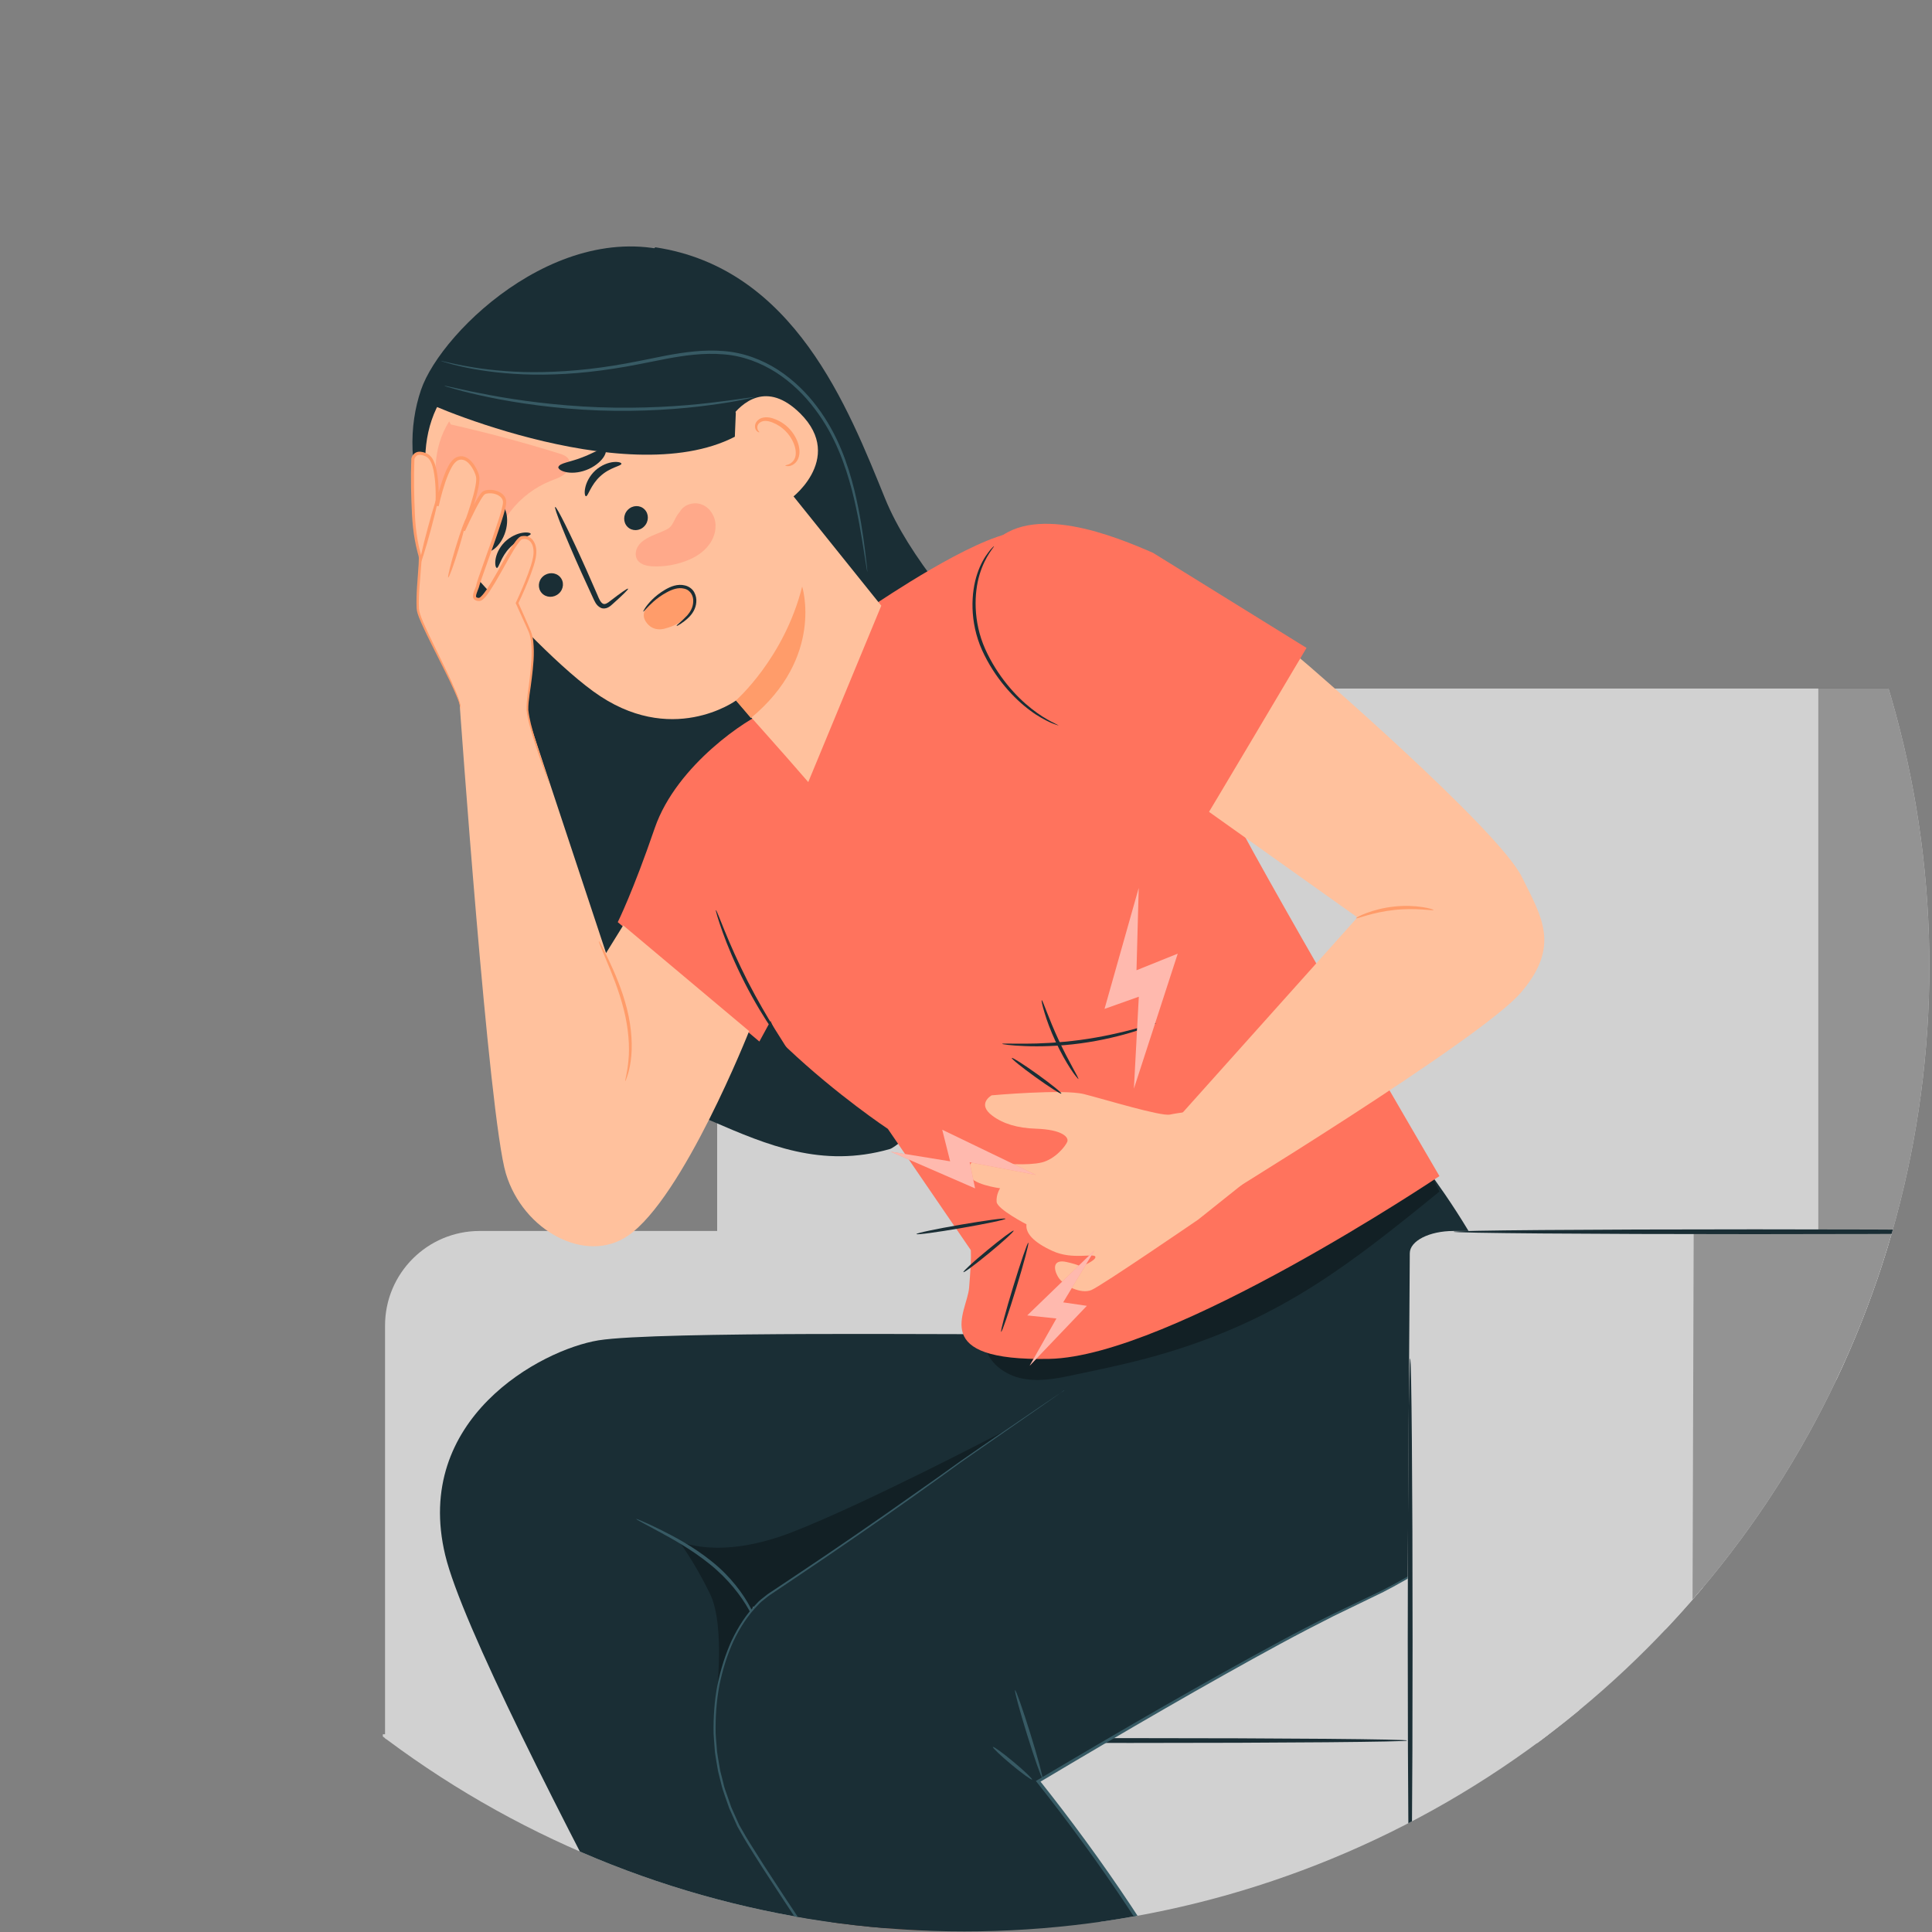 <?xml version="1.0" encoding="UTF-8"?>
<svg id="Layer_1" data-name="Layer 1" xmlns="http://www.w3.org/2000/svg" xmlns:xlink="http://www.w3.org/1999/xlink" viewBox="0 0 200 200">
  <rect x="0" y="0" width="200" height="200" fill="#808080" stroke="none"/>
  <defs>
    <style>
      .cls-1 {
        fill: #ff735d;
      }

      .cls-1, .cls-2, .cls-3, .cls-4, .cls-5, .cls-6, .cls-7, .cls-8, .cls-9, .cls-10, .cls-11 {
        stroke-width: 0px;
      }

      .cls-2, .cls-11 {
        fill: #000;
      }

      .cls-12 {
        opacity: .5;
      }

      .cls-3 {
        fill: #ffc19d;
      }

      .cls-4 {
        fill: none;
      }

      .cls-13, .cls-11 {
        opacity: .3;
      }

      .cls-5 {
        fill: #ff9c6a;
      }

      .cls-14 {
        clip-path: url(#clippath);
      }

      .cls-6 {
        fill: #375a64;
      }

      .cls-7 {
        fill: #c27460;
      }

      .cls-8 {
        fill: #fff;
      }

      .cls-9 {
        fill: #1a2e35;
      }

      .cls-10 {
        fill: #d1d1d1;
      }
    </style>
    <clipPath id="clippath">
      <circle class="cls-4" cx="99.83" cy="100.04" r="99.9"/>
    </clipPath>
  </defs>
  <g class="cls-14">
    <g>
      <g>
        <g>
          <polygon class="cls-7" points="149.11 243.88 155.61 243.88 163.46 197.92 153.92 197.92 149.11 243.88"/>
          <polygon class="cls-7" points="209.88 243.88 203.38 243.88 195.53 197.92 205.07 197.92 209.88 243.88"/>
          <polygon class="cls-7" points="39.87 243.88 46.37 243.88 54.22 197.92 44.67 197.92 39.87 243.88"/>
          <polygon class="cls-7" points="100.64 243.88 94.14 243.88 86.29 197.92 95.83 197.92 100.64 243.88"/>
          <rect class="cls-10" x="39.63" y="179.53" width="176.32" height="19.39" transform="translate(255.58 378.45) rotate(180)"/>
          <rect class="cls-10" x="50.64" y="142.81" width="126.3" height="26.95" rx="8.78" ry="8.78" transform="translate(227.57 312.58) rotate(-180)"/>
          <path class="cls-10" d="M39.87,127.44h48.97v42.81c0,5.41-4.39,9.79-9.79,9.79h-39.17v-52.6h0Z" transform="translate(128.7 307.47) rotate(180)"/>
          <path class="cls-10" d="M74.24,71.28h97.43v58.42c0,7.24-5.88,13.11-13.11,13.11h-84.32v-71.53h0Z" transform="translate(245.91 214.09) rotate(180)"/>
          <polygon class="cls-10" points="54.45 180.34 163.46 180.44 163.46 168.33 54.45 168.33 54.45 180.34"/>
          <g>
            <path class="cls-10" d="M103.57,71.28h112.38v71.53h-107.24c-2.83,0-5.14-2.3-5.14-5.14v-66.4h0Z" transform="translate(319.52 214.09) rotate(180)"/>
            <g class="cls-13">
              <path class="cls-2" d="M196.07,71.28h12.06c4.32,0,7.83,3.51,7.83,7.83v63.71h-22.61c-2.81,0-5.09-2.28-5.09-5.09v-58.62c0-4.32,3.51-7.83,7.83-7.83Z" transform="translate(404.19 214.09) rotate(180)"/>
            </g>
          </g>
          <path class="cls-9" d="M88.27,180.18c0,.14,12.86.25,28.72.25s28.73-.11,28.73-.25-12.86-.25-28.73-.25-28.72.11-28.72.25Z"/>
        </g>
        <g>
          <path class="cls-9" d="M104.68,135.23c-.47.23-1.61,2.78-2.26,2.87-.65.09-34.47-.32-40.46.65-5.99.98-19.25,8.16-15.87,22.24,3.38,14.08,41.32,81.23,41.32,81.23l21.44-12.42s-27.8-47.46-28.79-53.65c-1-6.19-2.14-9.8-2.14-9.8,0,0,40.14-3,42.83-7.64,2.69-4.64,6.26-23.58,6.26-23.58l-22.33.1Z"/>
          <path class="cls-11" d="M70.23,159.5s4.05,2.1,11.74-.88c7.68-2.98,21.76-10.36,21.76-10.36l-25.43,17.87s-4.12,5.38-4.23,10.32c0,0,1.12-8.02-.58-11.48-1.69-3.46-3.26-5.48-3.26-5.48Z"/>
          <path class="cls-6" d="M78.67,168.96c-.07.03-.38-.93-1.16-2.34-.78-1.4-2.14-3.19-4.06-4.72-1.91-1.54-3.88-2.61-5.3-3.38-.66-.35-1.22-.66-1.69-.91-.4-.22-.61-.35-.6-.37.01-.02.25.07.66.25.42.18,1.01.45,1.74.81,1.45.72,3.46,1.76,5.41,3.33,1.96,1.56,3.32,3.42,4.06,4.87.36.73.62,1.34.75,1.78.14.43.21.67.19.68Z"/>
          <path class="cls-9" d="M144.39,116.76c-1.18,4.74-60.47,45.36-64.87,48.35-4.4,2.98-8.27,13.59-3.07,23.92,2.72,5.41,39.35,58.24,39.35,58.24l23.12-12.38-13.3-22.56c-4.94-10.04-11.86-20.04-18.14-27.93,0,0,23.22-13.91,32.6-18.19,19.26-8.79,17.46-17.04,17.26-24.46-.28-10.27-12.94-24.97-12.94-24.97Z"/>
          <g class="cls-13">
            <path class="cls-2" d="M101.96,139.22c.29,1.82,2.04,3.12,3.84,3.48,1.8.37,3.67,0,5.47-.39,3.29-.69,6.59-1.38,9.8-2.37,11.71-3.59,18.64-9.02,27.94-16.59l-1.66-3.31-45.4,19.17Z"/>
          </g>
          <path class="cls-6" d="M102.8,180.85c.06-.07,1.02.62,2.13,1.55,1.12.93,1.97,1.75,1.91,1.82-.06.07-1.02-.62-2.14-1.55-1.12-.93-1.97-1.75-1.91-1.82Z"/>
          <path class="cls-6" d="M105.08,174.97c.09-.03.8,1.98,1.58,4.49.78,2.51,1.33,4.56,1.24,4.59-.09.03-.8-1.98-1.58-4.49-.78-2.51-1.33-4.56-1.24-4.59Z"/>
          <path class="cls-6" d="M110.13,143.94s-.18.14-.55.4c-.37.26-.92.64-1.63,1.14-1.44,1-3.56,2.48-6.3,4.38-.68.48-1.41.98-2.17,1.51-.75.54-1.54,1.11-2.36,1.71-1.65,1.19-3.45,2.47-5.4,3.83-1.95,1.36-4.04,2.81-6.27,4.33-1.12.76-2.27,1.53-3.45,2.33-.59.4-1.19.8-1.8,1.21-.3.21-.62.4-.9.64-.29.23-.58.44-.83.73-1.04,1.05-1.88,2.35-2.55,3.76-.65,1.42-1.12,2.95-1.45,4.55-.3,1.6-.42,3.27-.39,4.97.02.42.06.85.1,1.28l.05.64.1.64c.07.43.14.85.22,1.29.11.42.21.85.32,1.27.09.43.23.85.39,1.27.15.42.29.84.44,1.26.18.41.37.82.55,1.23l.28.62c.11.2.22.39.34.59.44.79.94,1.57,1.44,2.36.49.79,1,1.58,1.52,2.37,2.06,3.17,4.24,6.41,6.47,9.73,8.96,13.27,18.98,27.83,29.62,43.2l-.23-.05c3.16-1.7,6.54-3.5,9.95-5.33,4.45-2.38,8.85-4.74,13.17-7.05l-.07.24c-4.58-7.77-9.03-15.32-13.3-22.57h0s0-.01,0-.01c-2.63-5.33-5.6-10.28-8.66-14.92-3.07-4.64-6.25-8.96-9.44-12.99l-.11-.13.15-.09c9.07-5.39,17.44-10.22,24.98-14.29,1.88-1.02,3.73-1.97,5.52-2.86,1.8-.86,3.54-1.7,5.21-2.5,3.28-1.69,6.19-3.48,8.51-5.49,2.32-1.99,3.99-4.24,4.84-6.45.88-2.21,1.01-4.28,1.03-5.91.02-1.64-.07-2.9-.1-3.75-.04-.85-.04-1.29-.04-1.29,0,0,.04.44.09,1.28.05.85.15,2.1.15,3.75,0,1.63-.12,3.71-.99,5.95-.85,2.24-2.52,4.53-4.85,6.54-2.32,2.02-5.24,3.83-8.52,5.54-1.67.81-3.4,1.65-5.2,2.52-1.78.9-3.62,1.85-5.5,2.87-7.52,4.08-15.88,8.93-24.94,14.33l.04-.22c3.2,4.02,6.39,8.35,9.48,13,3.08,4.65,6.06,9.61,8.7,14.95h0c4.27,7.23,8.73,14.78,13.31,22.55l.09.16-.16.09c-4.33,2.32-8.72,4.67-13.17,7.06-3.41,1.83-6.79,3.63-9.95,5.33l-.14.07-.09-.13c-10.63-15.37-20.65-29.94-29.59-43.22-2.23-3.33-4.4-6.56-6.46-9.74-.52-.79-1.03-1.58-1.52-2.37-.5-.79-.99-1.57-1.44-2.38-.11-.2-.23-.4-.34-.6l-.28-.63c-.19-.42-.37-.83-.56-1.25-.15-.43-.3-.85-.45-1.28-.15-.42-.29-.85-.39-1.28-.11-.43-.22-.86-.32-1.29-.07-.44-.14-.87-.22-1.3l-.1-.65-.05-.65c-.03-.43-.07-.86-.09-1.29-.03-1.72.09-3.41.4-5.03.34-1.62.82-3.17,1.48-4.61.68-1.43,1.53-2.75,2.6-3.83.25-.29.56-.51.85-.74.29-.25.6-.43.91-.64.61-.41,1.21-.81,1.8-1.2,1.18-.8,2.34-1.57,3.46-2.32,2.24-1.51,4.33-2.95,6.28-4.31,1.94-1.37,3.75-2.64,5.41-3.81.83-.59,1.62-1.16,2.37-1.7.76-.54,1.49-1.02,2.17-1.5,2.75-1.88,4.88-3.33,6.33-4.32.72-.49,1.27-.86,1.65-1.11.37-.25.57-.37.57-.37Z"/>
          <g>
            <path class="cls-9" d="M44.24,52.18l23.59-26.58c14.39,2.15,19.99,16.66,23.79,26,4.98,12.25,22.08,24.24,24.51,37.23.51,2.74.55,5.42-1.29,7.63-1.36,1.65-20.65,21.89-22.73,22.49-14.11,4.02-22.62-9.76-36.74-5.73.5-20.19-6.57-41.93-11.13-61.04Z"/>
            <path class="cls-1" d="M76.12,76.97s.18,26.61,5.39,31.53c5.21,4.92,10.4,8.36,10.4,8.36l8.58,12.54s.11.57-.17,3.92c-.21,2.55-4.26,7.6,8.31,7.35,12.57-.25,40.38-18.92,40.38-18.92,0,0-20.1-34.35-21.9-38.58s-16.42-25.65-18.23-25.54c-.55.03-1.82-2.84-3.8-2.54-4.5.69-13.6,6.88-15.03,7.81-1.1.72-13.94,14.06-13.94,14.06Z"/>
            <path class="cls-3" d="M134.57,68.14c.52.39,20.58,17.74,22.99,22.67,1.99,4.05,4.06,7.11-.14,11.97-4.2,4.87-32.53,22.13-32.53,22.13l-3.95-8.07,19.58-21.87-15.76-11.21,9.81-15.62"/>
            <path class="cls-3" d="M102.64,113.39s7.39-.67,9.57-.13c2.18.55,7.94,2.32,8.9,2.12.95-.2,3.31-.49,3.31-.49l4.92,7.13-5.3,4.23s-9.97,6.83-11.05,7.29c-1.08.46-2.92-.44-3.46-1.36s-.47-1.84.87-1.54c1.34.3,1.49.49,1.49.49,0,0,1.63-.66,1.5-1.04s-2.36.35-4.41-.58c-2.05-.93-2.83-1.88-2.72-2.77,0,0-3.02-1.56-3.09-2.32-.07-.76.36-1.41.36-1.41,0,0-3.13-.41-3.21-1.49-.08-1.08.17-1.6,1.83-1.3,1.66.3,4.28.45,5.68.12,1.4-.34,2.47-1.69,2.65-2.14.19-.45-.46-1.27-3.27-1.36q-2.81-.09-4.48-1.34c-1.65-1.23-.09-2.1-.09-2.1Z"/>
            <path class="cls-1" d="M79.07,73.8c-1.44.47-9,5.27-11.29,11.92-2.28,6.65-3.83,9.74-3.83,9.74l14.66,12.36,4.47-8.21-4.01-25.8Z"/>
            <path class="cls-3" d="M64.51,95.8l-1.77,2.86-8.46-25.54-6.7-.29s3.01,42.74,4.79,48.66,8.28,9.43,12.64,6.43c5.72-3.93,12.54-21.18,12.54-21.18l-13.03-10.94Z"/>
            <path class="cls-5" d="M64.73,111.92c-.06-.02.21-.83.33-2.18.13-1.35.02-3.24-.49-5.24-.51-2.01-1.24-3.75-1.77-5.01-.53-1.26-.85-2.04-.81-2.06.04-.02.44.73,1.03,1.96.58,1.24,1.36,2.98,1.88,5.03.52,2.04.59,3.99.4,5.35-.09.69-.23,1.23-.35,1.6-.12.37-.21.56-.23.55Z"/>
            <g>
              <path class="cls-9" d="M84.39,40.76c4.12,9.67,1.49,18.05,1.49,18.05,0,0-13.39,19.71-27.96,9.9-14.58-9.81-16.86-20.92-14.34-28.34,2.11-6.23,15.38-18.93,28.03-13.57,0,0,9.82,4.23,12.78,13.97Z"/>
              <g>
                <g>
                  <path class="cls-3" d="M62.25,32.11l-12.56,4.58-2.17,2.44c-5.44,4.88-3.84,14.25.06,18.7,4.33,4.94,9.82,10.81,13.82,13.73,8.05,5.88,14.8.95,14.8.95,0,0,5.34,5.96,7.47,8.45l7.56-18.26-24.31-30.28c-1.24-1.3-3.27-1.43-4.67-.3Z"/>
                  <g class="cls-13">
                    <path class="cls-1" d="M58.85,47.51c-.22-.32-.61-.46-.98-.57-3.69-1.15-7.43-2.15-11.2-3l-.17-.33c-1.72,2.73-1.88,6.38-.39,9.25.42.82.99,1.59,1.76,2.09.77.5,1.78.71,2.63.37,1.06-.41,1.67-1.5,2.36-2.4,1.07-1.39,2.52-2.49,4.15-3.14.52-.21,1.08-.38,1.5-.76.42-.38.64-1.05.33-1.52Z"/>
                  </g>
                  <path class="cls-5" d="M76.18,72.51s5-4.37,6.86-11.79c0,0,2.32,7.31-5.31,13.61l-1.55-1.82Z"/>
                </g>
                <path class="cls-9" d="M56.09,61.4c.45.49,1.24.51,1.76.04.52-.46.57-1.24.12-1.72-.45-.49-1.24-.51-1.76-.05-.52.46-.57,1.24-.12,1.73Z"/>
                <path class="cls-9" d="M51.43,58.8c.23,0,.41-1.17,1.37-2.13.95-.97,2.15-1.18,2.14-1.4,0-.1-.32-.2-.85-.12-.52.08-1.26.38-1.85.97-.6.6-.88,1.32-.95,1.84-.07.52.04.83.15.83Z"/>
                <path class="cls-9" d="M65.01,60.94c-.05-.06-.75.43-1.84,1.27-.27.22-.55.4-.76.28-.23-.12-.4-.49-.56-.89-.36-.83-.74-1.69-1.14-2.6-1.64-3.67-3.09-6.59-3.24-6.52-.15.07,1.06,3.1,2.71,6.77.41.9.8,1.76,1.18,2.58.18.37.34.85.83,1.09.25.12.56.07.76-.04.21-.11.35-.24.48-.36,1.03-.92,1.64-1.52,1.59-1.58Z"/>
                <path class="cls-9" d="M51.75,52.25c-.37.15-.39,1.21-.75,2.38-.33,1.18-.9,2.08-.66,2.4.12.15.46.09.88-.25.41-.33.87-.96,1.11-1.77.24-.8.2-1.58.03-2.08-.17-.51-.43-.74-.6-.68Z"/>
                <path class="cls-9" d="M66.72,52.73c.47.47.46,1.26-.03,1.76-.48.5-1.26.52-1.73.05-.47-.47-.46-1.26.03-1.76.49-.5,1.26-.52,1.73-.05Z"/>
                <path class="cls-9" d="M64.33,48.01c0,.23-1.19.36-2.18,1.28-1.01.91-1.27,2.1-1.49,2.08-.1,0-.19-.33-.08-.86.1-.52.43-1.24,1.05-1.81.63-.57,1.36-.82,1.88-.87.52-.05.83.07.82.18Z"/>
                <path class="cls-9" d="M57.82,48.32c.13-.39,1.22-.49,2.39-.95,1.19-.43,2.08-1.07,2.42-.87.16.1.12.45-.2.9-.32.44-.94.96-1.75,1.26-.81.31-1.61.33-2.14.2-.53-.12-.79-.36-.74-.55Z"/>
                <g>
                  <path class="cls-3" d="M76.32,46.2c-.52-.52-1.13-2.34-.7-2.93,1.16-1.58,3.74-3.92,7.22-.47,4.76,4.73-1.23,9.18-1.38,9.05-.11-.1-3.36-3.85-5.15-5.65Z"/>
                  <path class="cls-5" d="M81.3,48.17s.14-.03.34-.1c.2-.08.48-.27.63-.61.31-.69-.06-1.9-.9-2.78-.42-.44-.92-.76-1.42-.95-.49-.2-.96-.22-1.26,0-.31.19-.33.52-.26.72.07.2.2.26.18.29,0,.03-.18.02-.34-.21-.08-.11-.13-.28-.11-.48.02-.21.14-.42.33-.58.39-.34,1.06-.34,1.6-.13.56.19,1.14.53,1.61,1.03.93.98,1.34,2.37.86,3.25-.24.42-.62.6-.88.63-.26.03-.4-.05-.39-.07Z"/>
                </g>
                <path class="cls-9" d="M76.17,42.76l-.1,2.45c-11.46,5.92-33.91-4.2-32.61-3.95,0,0,3.68-4.65,8.38-7.59,4.7-2.94,14.26-7.8,18.43-2.88,4.17,4.92,5.9,11.97,5.9,11.97Z"/>
              </g>
            </g>
            <path class="cls-3" d="M42.73,47.49c-.32.49-.03,5.69.2,7.42.23,1.73.46,2.33.55,2.73.08.41-.37,4.04-.23,5.46.14,1.42,4.39,8.69,4.43,10.22.04,1.52,1.2,10.48,1.2,10.48l8.03-2.55s-2.41-6.42-2.34-8.04c.07-1.62,1.07-6.03.23-7.89-.83-1.86-1.29-2.89-1.29-2.89,0,0,1.67-3.52,1.83-4.91.16-1.39-.52-2.02-1.34-1.86-.82.17-3.52,6.43-4.43,6.39-.91-.04-.38-.65-.11-1.5.29-.9,2.83-7.6,2.77-8.62-.06-1.02-1.67-1.29-2.19-.9-.52.38-2.09,3.86-2.09,3.86,0,0,1.81-4.68,1.46-5.71-.36-1.03-1.22-2.28-2.26-1.62-1.04.66-1.93,4.78-1.93,4.78,0,0,.27-4.56-1.02-5.23-1.29-.66-1.48.36-1.48.36Z"/>
            <path class="cls-1" d="M119.41,57.25c-3.83-1.67-12.81-5.44-16.81-.78-2.3,2.68-1.35,11.78,1.73,14.81,3.08,3.03,19.59,14.71,19.91,14.27s11.01-18.48,11.01-18.48l-15.84-9.81Z"/>
            <path class="cls-5" d="M148.4,94.2c-.02.11-1.83-.25-4.06,0-2.23.23-3.93.96-3.97.86-.05-.07,1.63-.97,3.93-1.21,2.3-.26,4.13.27,4.1.35Z"/>
            <path class="cls-5" d="M47.68,73.33s-.02-.17-.12-.48c-.09-.31-.27-.76-.53-1.34-.51-1.16-1.36-2.8-2.41-4.91-.26-.53-.54-1.08-.81-1.68-.14-.3-.27-.6-.4-.92-.12-.31-.26-.66-.28-1.03-.07-1.44.11-2.96.21-4.59.01-.2.02-.41.02-.61,0-.16-.08-.38-.13-.58-.11-.41-.2-.83-.28-1.26-.16-.86-.25-1.76-.3-2.67-.09-1.83-.15-3.75-.07-5.77h0s0-.02,0-.02c.07-.34.35-.65.72-.7.35-.04.67.07.95.21.31.17.52.45.64.74.14.29.22.59.29.9.25,1.22.26,2.48.22,3.75l-.33-.04c.25-1.1.55-2.2.98-3.3.24-.54.44-1.11.98-1.56.26-.19.63-.3.98-.21.34.09.61.3.82.54.21.24.38.51.52.79.13.28.28.57.28.94,0,.66-.17,1.25-.32,1.86-.33,1.2-.74,2.39-1.19,3.58l-.32-.14c.32-.71.68-1.47,1.07-2.22.17-.33.35-.66.54-.99.1-.16.2-.32.32-.48.05-.08.13-.16.22-.24.1-.07.2-.11.31-.14.41-.1.81-.06,1.19.07.37.13.76.38.9.81.08.21.06.43.03.62-.04.18-.07.37-.12.55-.09.36-.2.7-.31,1.05-.22.69-.45,1.37-.68,2.04-.48,1.34-.94,2.66-1.4,3.96l-.16.48c-.03.08-.04.15-.07.23-.02.08-.05.18-.08.27-.11.33-.29.66-.28.9,0,.09.06.12.21.15.03,0,.08.01.1,0,.01,0,.03,0,.05-.02.05-.02.11-.07.16-.12.22-.21.41-.48.6-.75.72-1.09,1.33-2.25,1.96-3.35.32-.55.63-1.1,1.01-1.61.1-.13.19-.25.33-.37.07-.06.14-.12.27-.16.09-.01.17-.03.26-.03.35-.02.71.15.92.42.43.56.41,1.25.31,1.84-.11.6-.32,1.15-.51,1.69-.4,1.07-.85,2.09-1.31,3.06v-.12c.3.68.6,1.35.89,2,.14.33.29.64.42.97.13.34.21.69.25,1.03.15,1.37-.01,2.65-.15,3.84-.13,1.18-.38,2.3-.36,3.29.11,1,.39,1.91.62,2.72.48,1.62.91,2.87,1.19,3.72.14.41.25.73.33.97.07.22.1.33.1.33,0,0-.05-.11-.14-.32-.09-.23-.21-.55-.37-.95-.31-.84-.76-2.08-1.26-3.7-.24-.81-.53-1.71-.65-2.75-.03-1.06.21-2.15.33-3.34.13-1.18.28-2.46.13-3.78-.04-.33-.11-.66-.23-.96-.13-.31-.28-.64-.43-.96-.29-.65-.59-1.31-.9-1.99l-.03-.06.03-.06c.45-.97.89-1.98,1.28-3.04.19-.53.39-1.08.49-1.64.1-.54.08-1.17-.25-1.59-.17-.2-.41-.32-.68-.3-.07,0-.13.01-.2.02-.02.01-.07.04-.12.08-.1.09-.19.21-.28.33-.36.49-.67,1.04-.98,1.58-.63,1.1-1.23,2.25-1.97,3.38-.19.28-.38.56-.65.81-.07.06-.14.13-.25.17-.04.03-.11.04-.19.05-.07,0-.1,0-.15-.01-.1-.01-.2-.04-.31-.11-.1-.07-.19-.21-.19-.33,0-.45.2-.73.3-1.04.03-.08.04-.14.06-.23.02-.09.05-.18.07-.26l.16-.49c.46-1.3.93-2.62,1.4-3.96.23-.67.46-1.35.68-2.03.11-.34.21-.69.3-1.03.08-.35.2-.7.1-.97-.21-.56-1.06-.8-1.67-.66-.16.04-.24.1-.35.26-.1.13-.2.29-.29.45-.19.31-.36.64-.53.97-.38.75-.74,1.5-1.06,2.21l-.32-.14c.44-1.18.85-2.36,1.18-3.54.15-.59.31-1.19.31-1.76,0-.25-.12-.52-.24-.79-.13-.26-.28-.51-.47-.72-.36-.44-.92-.63-1.35-.28-.39.32-.64.89-.86,1.4-.43,1.06-.72,2.17-.97,3.24l-.33-.04c.05-1.25.03-2.5-.2-3.67-.12-.56-.32-1.18-.76-1.42-.25-.13-.52-.21-.76-.18-.23.03-.41.22-.46.45v-.02c-.08,1.99-.03,3.92.05,5.74.04.91.13,1.79.28,2.64.07.42.16.84.27,1.24.05.21.12.39.14.64,0,.22-.01.42-.03.63-.11,1.63-.3,3.16-.24,4.56.02.34.14.65.25.97.12.31.25.62.39.91.26.59.53,1.15.79,1.68,1.03,2.12,1.86,3.78,2.34,4.95.25.58.41,1.05.49,1.36.08.32.07.49.07.49Z"/>
            <path class="cls-5" d="M45.47,50.93c.09.03-.29,1.74-.85,3.83-.56,2.09-1.09,3.76-1.19,3.74-.09-.02.28-1.74.85-3.83.56-2.09,1.09-3.77,1.19-3.74Z"/>
            <path class="cls-5" d="M48.25,53.71c.09.03-.25,1.41-.76,3.09-.51,1.68-1,3.01-1.09,2.98-.09-.03.25-1.41.76-3.09.51-1.68,1-3.01,1.09-2.98Z"/>
            <path class="cls-5" d="M71.48,63.34c.34-.48.62-.94.52-1.52-.11-.58-.6-1.07-1.19-1.16-.49-.08-.99.1-1.43.32-.82.41-1.57.98-2.17,1.68,0,0-.97.69-.38,1.65.77,1.25,2.09.73,2.09.73,0,0,1.62-.33,2.56-1.69Z"/>
            <path class="cls-9" d="M70.05,64.77c-.04-.05.46-.39,1.09-1.06.3-.34.6-.82.62-1.4.05-.58-.26-1.22-.92-1.37-.64-.17-1.29.09-1.82.38-.54.29-.99.62-1.34.93-.7.61-1.04,1.1-1.09,1.06-.03-.02.24-.56.92-1.24.34-.34.79-.7,1.35-1.03.54-.31,1.27-.64,2.07-.43.39.1.74.35.93.69.19.34.25.71.22,1.04-.05.69-.42,1.21-.76,1.55-.35.35-.67.56-.89.71-.23.14-.36.21-.37.19Z"/>
            <g class="cls-13">
              <path class="cls-1" d="M74.08,54.37c-.03-.89-.55-1.78-1.37-2.12-.82-.35-1.89-.06-2.33.72-.65.74-.62,1.44-1.32,1.81-.7.37-1.47.58-2.15.98-.37.22-.72.51-.92.89-.21.38-.25.86-.05,1.24.31.57,1.05.72,1.7.74,1.08.04,2.16-.13,3.18-.49.84-.29,1.65-.73,2.26-1.37.62-.64,1.03-1.51.99-2.4Z"/>
            </g>
            <path class="cls-6" d="M78.15,41.09s-.11.04-.32.09c-.25.05-.56.12-.93.2-.8.17-1.98.37-3.43.56-2.91.4-6.98.71-11.47.55-4.49-.17-8.52-.77-11.4-1.37-1.44-.3-2.59-.58-3.38-.81-.36-.1-.66-.19-.91-.26-.21-.06-.31-.1-.31-.11,0-.01.12,0,.33.05.25.05.56.12.92.2.8.19,1.96.43,3.4.7,2.88.54,6.89,1.1,11.36,1.27,4.47.16,8.51-.11,11.42-.45,1.46-.17,2.63-.33,3.44-.45.37-.05.68-.1.94-.13.21-.03.33-.03.33-.02Z"/>
            <path class="cls-6" d="M89.79,59.23s-.05-.2-.11-.59c-.07-.42-.16-.99-.27-1.7-.24-1.47-.56-3.62-1.22-6.2-.68-2.56-1.72-5.63-3.86-8.43-1.05-1.4-2.38-2.71-3.97-3.74-1.6-1.02-3.48-1.75-5.49-1.89-2.01-.17-3.99.11-5.87.46-1.88.36-3.7.76-5.46,1.02-3.5.55-6.71.7-9.38.59-2.68-.11-4.83-.46-6.29-.78-.73-.16-1.29-.31-1.67-.43-.38-.11-.58-.17-.57-.18,0-.01.21.03.59.12.38.09.95.22,1.68.36,1.46.28,3.61.59,6.27.67,2.66.07,5.84-.1,9.33-.66,1.74-.27,3.55-.67,5.44-1.04,1.89-.35,3.9-.64,5.96-.47,2.07.15,4.01.9,5.65,1.95,1.63,1.07,2.98,2.41,4.04,3.83,2.16,2.86,3.19,5.98,3.84,8.56.63,2.61.92,4.76,1.11,6.24.09.72.15,1.29.2,1.71.04.39.06.6.04.6Z"/>
            <path class="cls-9" d="M81.45,108.57s-.17-.16-.42-.48c-.25-.32-.6-.8-1.02-1.41-.83-1.21-1.9-2.94-2.92-4.94-1.02-2-1.8-3.88-2.29-5.26-.25-.69-.43-1.26-.55-1.65-.11-.39-.17-.62-.14-.62.05-.02.37.83.92,2.18.55,1.35,1.36,3.2,2.37,5.19,1.02,1.98,2.04,3.72,2.82,4.96.77,1.24,1.28,1.99,1.23,2.03Z"/>
            <path class="cls-9" d="M109.58,75.1s-.31-.08-.84-.3c-.52-.25-1.27-.62-2.1-1.25-1.66-1.22-3.67-3.36-4.98-6.25-1.31-2.93-1.15-5.97-.49-7.92.33-.99.77-1.71,1.12-2.17.17-.24.32-.4.43-.51.1-.11.16-.16.17-.15.07.04-.89.96-1.48,2.91-.58,1.91-.69,4.88.57,7.71,1.27,2.83,3.22,4.96,4.81,6.2,1.6,1.27,2.83,1.67,2.79,1.74Z"/>
            <path class="cls-9" d="M119.68,105.92s-.2.12-.58.27c-.38.16-.94.35-1.64.58-1.4.44-3.39.94-5.61,1.24-2.23.3-4.27.34-5.74.28-.74-.03-1.33-.07-1.74-.12-.41-.05-.63-.09-.63-.11,0-.06.91-.01,2.37-.02,1.46,0,3.48-.09,5.69-.38,2.21-.3,4.18-.75,5.59-1.13,1.41-.38,2.28-.66,2.29-.61Z"/>
          </g>
        </g>
        <g>
          <path class="cls-10" d="M145.62,180.44h70.32v-53.01h-65.48c-2.5,0-4.52,1.03-4.52,2.31l-.32,50.7Z"/>
          <g class="cls-13">
            <polygon class="cls-2" points="175.11 198.92 215.95 198.92 215.95 127.44 175.33 127.54 175.11 198.92"/>
          </g>
          <path class="cls-9" d="M150.47,127.51c0,.14,13.96.25,31.18.25s31.19-.11,31.19-.25-13.96-.25-31.19-.25-31.18.11-31.18.25Z"/>
          <path class="cls-9" d="M145.98,199.15c.14,0,.25-13.1.25-29.26s-.11-29.26-.25-29.26-.25,13.1-.25,29.26.11,29.26.25,29.26Z"/>
        </g>
      </g>
      <g>
        <path class="cls-9" d="M104.09,126.16c.02.1-2.03.53-4.58.97-2.55.44-4.62.72-4.64.62-.02-.1,2.03-.53,4.58-.97,2.55-.44,4.62-.72,4.64-.62Z"/>
        <path class="cls-9" d="M104.93,127.4c.06.07-1.05,1.1-2.49,2.28-1.44,1.19-2.65,2.09-2.71,2.01-.06-.07,1.05-1.1,2.49-2.28,1.44-1.19,2.65-2.09,2.71-2.01Z"/>
        <path class="cls-9" d="M103.64,137.87c-.09-.03.46-2.12,1.24-4.66.78-2.55,1.48-4.59,1.57-4.56.09.03-.46,2.12-1.24,4.66-.78,2.55-1.48,4.59-1.57,4.56Z"/>
        <path class="cls-9" d="M109.87,113.21c-.06.08-1.25-.68-2.67-1.7-1.42-1.02-2.52-1.91-2.46-1.99.06-.08,1.25.68,2.67,1.7,1.42,1.02,2.52,1.91,2.46,1.99Z"/>
        <path class="cls-9" d="M111.62,111.7s-.36-.37-.8-1.06c-.45-.69-1.01-1.67-1.54-2.81-.53-1.14-.92-2.21-1.15-2.99-.24-.79-.34-1.28-.29-1.3.1-.03.71,1.89,1.76,4.14,1.04,2.25,2.12,3.96,2.03,4.02Z"/>
      </g>
      <g>
        <polygon class="cls-1" points="117.38 112.7 121.92 98.72 117.65 100.44 117.88 91.92 114.34 104.44 117.89 103.18 117.38 112.7"/>
        <polygon class="cls-1" points="107.25 121.63 97.54 116.95 98.36 120.22 92.2 119.22 100.94 123.02 100.38 120.32 107.25 121.63"/>
        <polygon class="cls-1" points="113.3 129.44 106.34 136.17 109.36 136.49 106.59 141.38 112.51 135.18 110.06 134.82 113.3 129.44"/>
      </g>
      <g class="cls-12">
        <polygon class="cls-8" points="117.38 112.7 121.92 98.72 117.65 100.44 117.88 91.92 114.34 104.44 117.89 103.18 117.38 112.7"/>
        <polygon class="cls-8" points="107.25 121.63 97.54 116.95 98.36 120.22 92.2 119.22 100.94 123.02 100.38 120.32 107.25 121.63"/>
        <polygon class="cls-8" points="113.3 129.44 106.34 136.17 109.36 136.49 106.59 141.38 112.51 135.18 110.06 134.82 113.3 129.44"/>
      </g>
    </g>
  </g>
</svg>